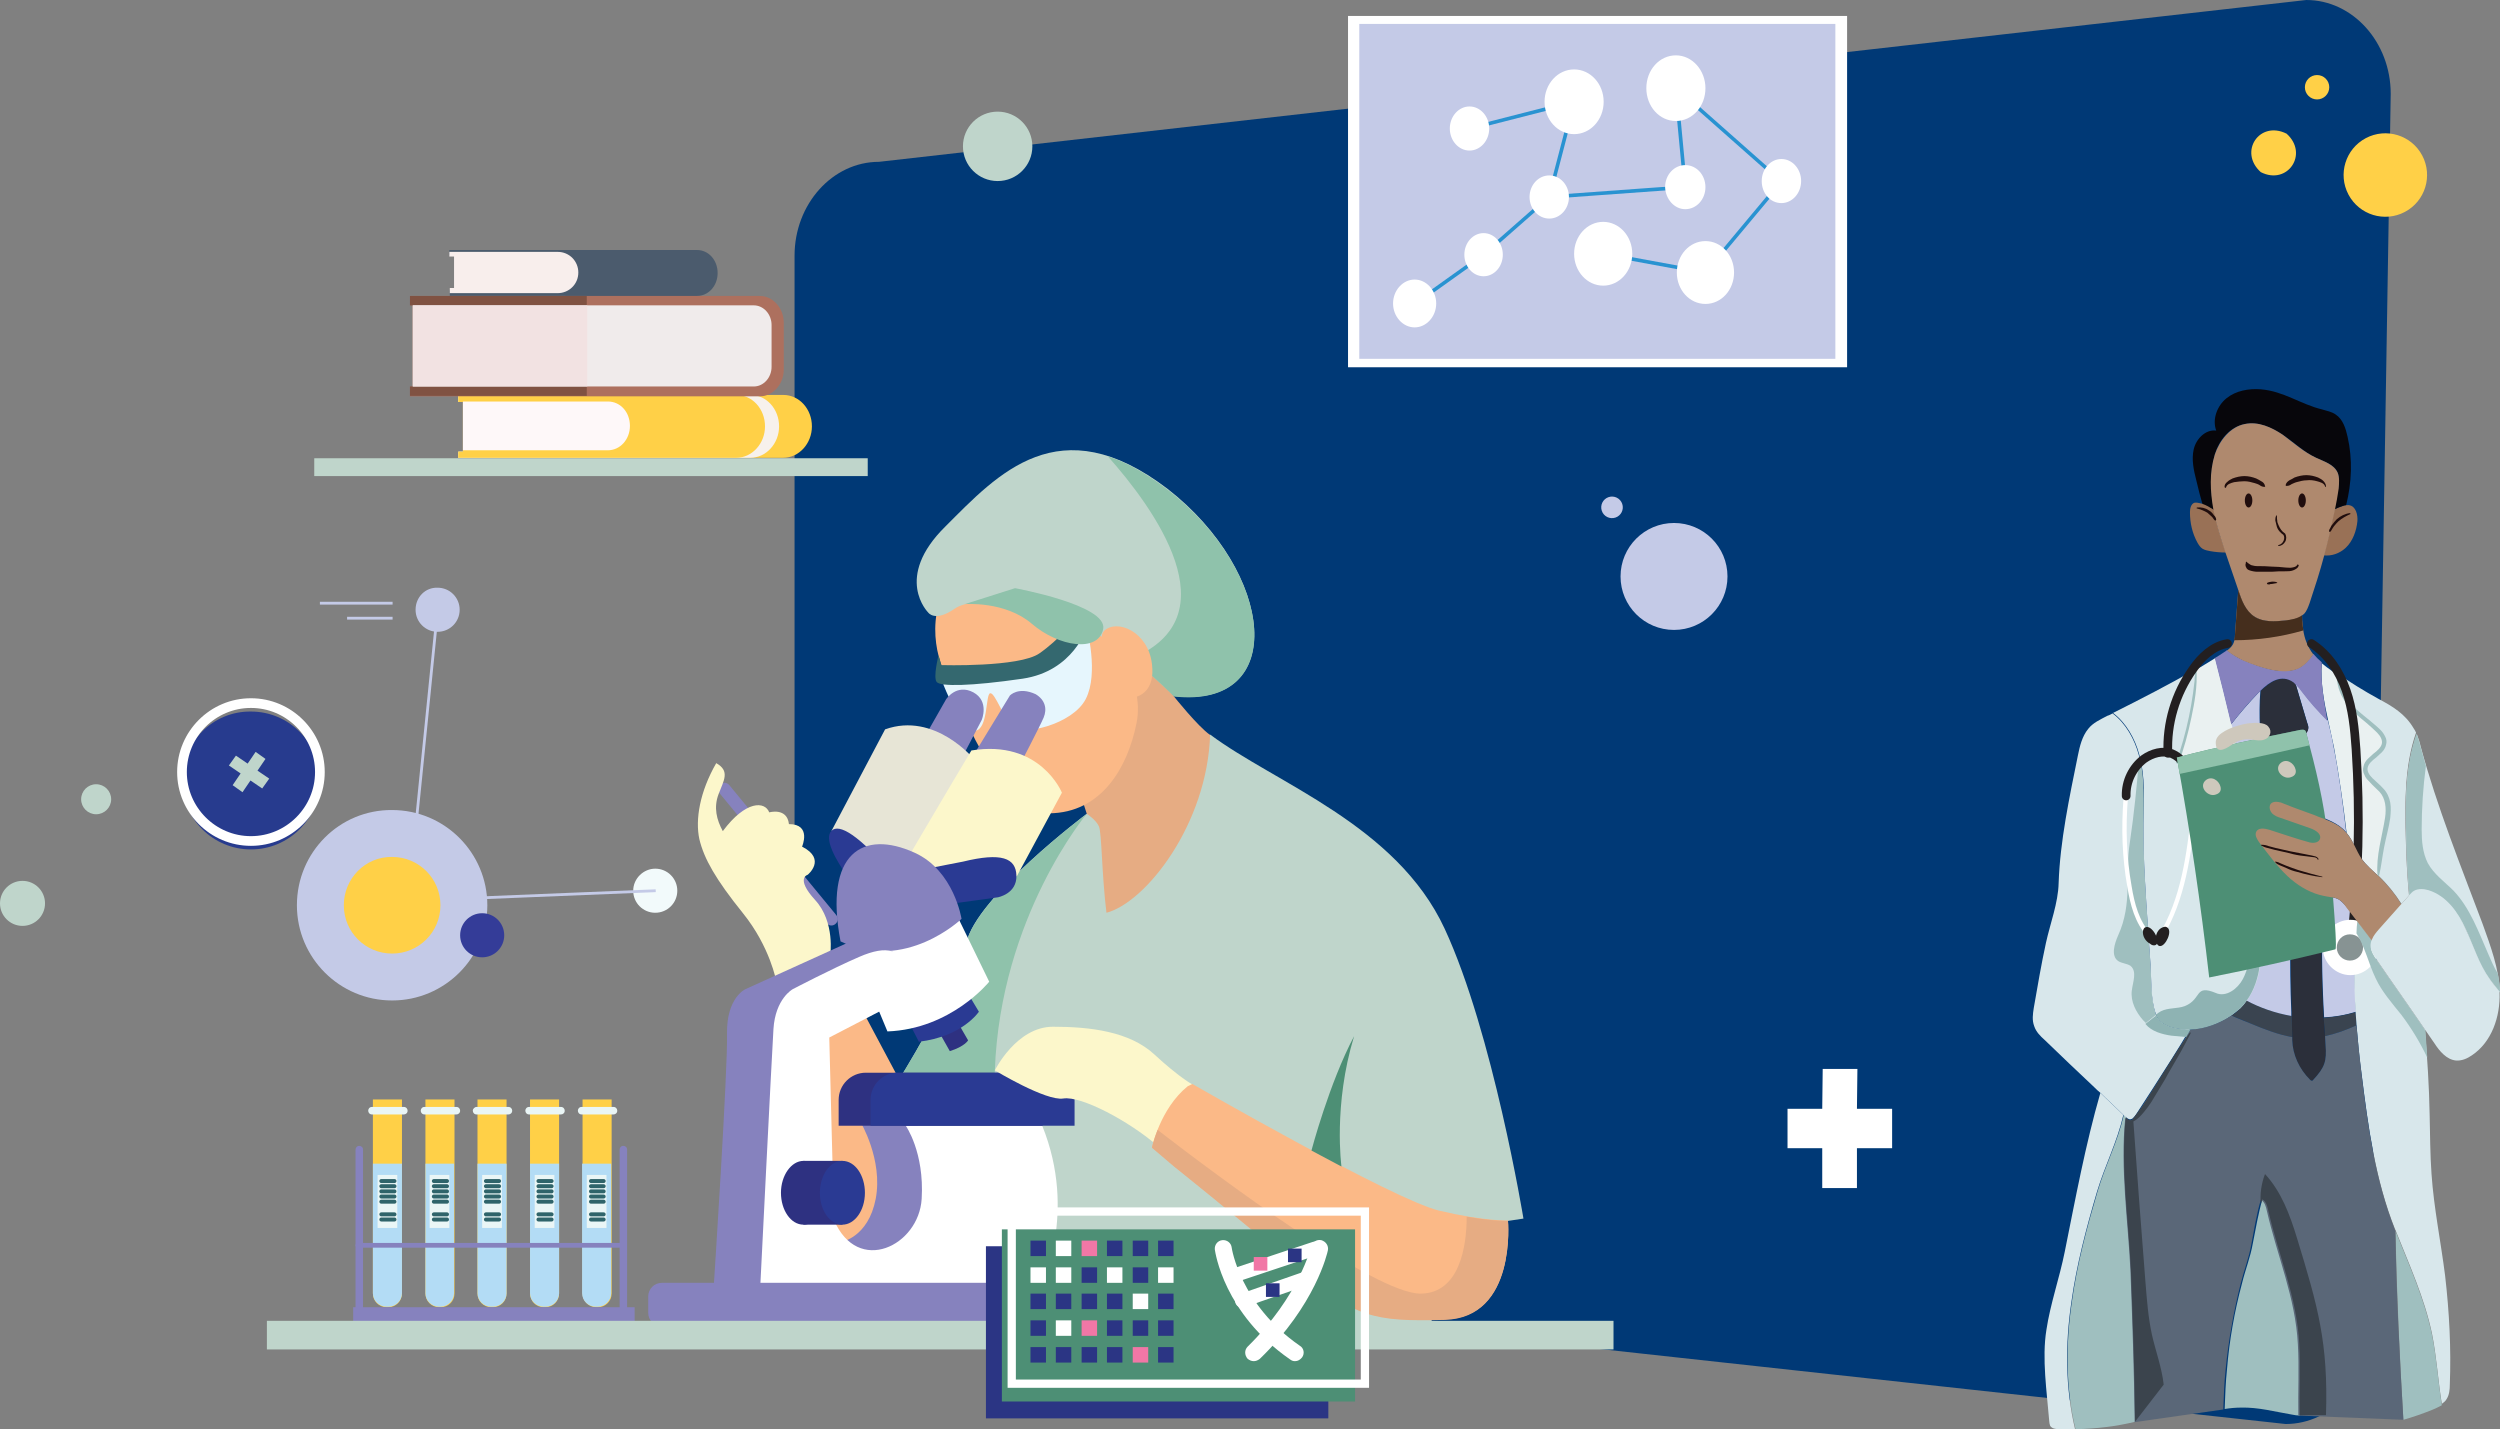 <?xml version="1.0" encoding="utf-8"?>
<!-- Generator: Adobe Illustrator 26.5.0, SVG Export Plug-In . SVG Version: 6.00 Build 0)  -->
<svg version="1.1" id="Layer_1" xmlns="http://www.w3.org/2000/svg" xmlns:xlink="http://www.w3.org/1999/xlink" x="0px" y="0px"
	 viewBox="0 0 533 304.7" style="enable-background:new 0 0 533 304.7;" xml:space="preserve">
<rect x="0" y="0" width="533" height="304.7" fill="#808080" stroke="none"/>
<style type="text/css">
	.st0{fill:#003976;}
	.st1{fill:#BFD5CB;}
	.st2{fill:#C4CAE7;}
	.st3{fill:#FFD047;}
	.st4{fill:#D8E7EB;}
	.st5{fill:#3A4450;}
	.st6{fill:#997156;}
	.st7{fill:#07060B;}
	.st8{fill:#EAF1F1;}
	.st9{fill:#2B2F3A;}
	.st10{fill:#9FBFBF;}
	.st11{fill:#8682BE;}
	.st12{fill:#AF896E;}
	.st13{fill:#5A6778;}
	.st14{fill:none;stroke:#231F20;stroke-width:1.855;stroke-linecap:round;stroke-linejoin:round;stroke-miterlimit:10;}
	.st15{fill:#FFFFFF;}
	.st16{fill:#879393;}
	.st17{fill:none;stroke:#FFFFFF;stroke-width:0.927;stroke-linecap:round;stroke-linejoin:round;stroke-miterlimit:10;}
	.st18{fill:#231F20;}
	.st19{fill:#452E1D;}
	.st20{fill:#8EB3B3;}
	.st21{fill:#3B444D;}
	.st22{fill:#200D0D;}
	.st23{fill:#4D8F75;}
	.st24{fill:#8FC2AB;}
	.st25{fill:#CEC8BC;}
	.st26{fill:#E6AC83;}
	.st27{fill:#FBB987;}
	.st28{fill:#E6F6FD;}
	.st29{fill:#34686F;}
	.st30{fill:#2E3181;}
	.st31{fill:#2A3A93;}
	.st32{fill:#FCF7CB;}
	.st33{fill:#E7E5D6;}
	.st34{fill:#A2CDE5;}
	.st35{fill:#B3DCF5;}
	.st36{fill:#EAF6F6;}
	.st37{fill:none;stroke:#2F646A;stroke-width:0.85;stroke-linecap:round;stroke-miterlimit:10;}
	.st38{fill:#F2FAFB;}
	.st39{fill:none;stroke:#C4CAE7;stroke-width:0.6;stroke-miterlimit:10;}
	.st40{fill:#343C98;}
	.st41{fill:#273B8E;}
	.st42{fill:none;stroke:#FFFFFF;stroke-width:2.067;stroke-miterlimit:10;}
	.st43{fill:#2B3584;}
	.st44{fill:none;stroke:#FFFFFF;stroke-width:1.76;stroke-miterlimit:10;}
	.st45{fill:#F177A6;}
	.st46{fill:#F7F1EC;}
	.st47{fill:#FEF8F9;}
	.st48{fill:#4B5B6D;}
	.st49{fill:#F8EEEC;}
	.st50{fill:#AD705E;}
	.st51{fill:#805242;}
	.st52{fill:#F0EBEB;}
	.st53{fill:#F2E2E2;}
	.st54{fill:none;stroke:#2993D1;stroke-width:0.772;stroke-miterlimit:10;}
</style>
<path class="st0" d="M487.3,303.6l-299.9-32.8c-9.9,0-18-9-18-20V54.5c0-11,8.1-20,18-20L491.7,0c9.9,0,18,9,18,20l-4.3,263.5
	C505.4,294.6,497.2,303.6,487.3,303.6z"/>
<g id="Circles_00000083073137668597088540000006148678688423072940_">
	<g>
		<ellipse class="st1" cx="20.5" cy="170.4" rx="3.2" ry="3.2"/>
		<ellipse class="st1" cx="4.8" cy="192.6" rx="4.8" ry="4.8"/>
		<g>
			<ellipse class="st2" cx="356.9" cy="122.9" rx="11.4" ry="11.4"/>
		</g>
		<g>
			
				<ellipse transform="matrix(0.948 -0.319 0.319 0.948 -16.535 115.298)" class="st2" cx="343.6" cy="108.1" rx="2.3" ry="2.3"/>
		</g>
		<circle class="st3" cx="494" cy="18.6" r="2.6"/>
		<ellipse class="st1" cx="212.7" cy="31.2" rx="7.4" ry="7.4"/>
	</g>
</g>
<ellipse transform="matrix(0.883 -0.469 0.469 0.883 41.832 242.873)" class="st3" cx="508.7" cy="37.4" rx="8.9" ry="8.9"/>
<path class="st3" d="M487.5,28.5c4.8,4.3,0.2,11.1-5.5,8.2C477.2,32.4,481.7,25.6,487.5,28.5z"/>
<g>
	<path class="st2" d="M498.7,191.8c-0.9-0.5-1.9-0.6-2.9-0.8c-0.2,0-0.4-0.1-0.5-0.1c-0.4,8.7-0.3,17.3,0.2,26
		c2.3-0.1,4.6-0.5,6.8-1.2c-0.4-6.5-0.4-12.9,0.3-19.4c-0.8-1-1.6-2.1-2.4-3.1C499.7,192.7,499.3,192.2,498.7,191.8z"/>
	<path class="st4" d="M513,178.4c0.1,4.2,0.3,8.5,0.7,12.7l0.1-0.1c0.3-0.3,0.6-0.7,1-0.9c0.9-0.6,2.1-0.5,3.1-0.1
		c3.7,1.2,6.2,4.7,7.9,8.3c1.6,3.6,2.7,7.4,5.1,10.6c0.7,0.9,1.4,1.8,2.1,2.7c-0.2-5-2-9.9-3.7-14.6c-4.7-12.5-9.7-24.9-13.2-37.8
		c-0.2-0.9-0.5-1.8-0.8-2.6C512.8,163.3,512.8,171,513,178.4z"/>
	<path class="st5" d="M495.7,220.9c2.3-0.5,4.5-1.3,6.7-2.3c-0.1-0.9-0.1-1.9-0.2-2.8c-2.2,0.7-4.5,1-6.8,1.2
		C495.5,218.2,495.6,219.6,495.7,220.9z"/>
	<path class="st6" d="M500.8,107.7c-0.2,0-0.4,0-0.6,0c-0.3,0-0.6,0.1-0.8,0.2c-0.6,0.2-1.2,0.4-1.7,0.7c-0.7,3.3-1.4,6.6-2.3,9.8
		c1.7,0.2,3.4-0.4,4.7-1.6c1.5-1.4,2.3-3.6,2.5-5.7C502.7,109.8,502.3,107.9,500.8,107.7z"/>
	<path class="st7" d="M472.2,96.9c0.9-3.1,3.2-5.9,6.4-6.5c2.8-0.6,5.7,0.7,8.1,2.3c2.4,1.6,4.5,3.7,7.1,4.9
		c1.7,0.8,3.9,1.4,4.6,3.2c0.4,1,0.3,2.2,0.1,3.3c-0.3,1.5-0.5,3-0.8,4.5c0.6-0.3,1.1-0.5,1.7-0.7c0.3-0.1,0.6-0.2,0.8-0.2
		c1.2-4.8,1.4-9.8,0.3-14.6c-0.4-1.8-1-3.7-2.5-4.7c-0.8-0.6-1.9-0.8-2.9-1.1c-4.6-1.1-8.2-3.9-13.1-4.3c-2.6-0.2-5.3,0.3-7.3,1.9
		s-3.1,4.5-2.2,6.9c-2.3-0.3-4.3,1.8-4.8,4s0,4.5,0.6,6.8c0.4,1.7,0.8,3.3,1.3,5c0.9,0.3,1.8,0.8,2.5,1.3
		C471.2,104.8,471.1,100.8,472.2,96.9z"/>
	<path class="st4" d="M506.9,155.7c0.8,0.8,1.5,1.7,1.4,2.8c-0.2,2.2-3.5,2.8-4,4.9c-0.5,2.2,2.4,3.6,3.8,5.4c1.8,2.4,1,5.7,0.3,8.6
		c-0.7,3-1.1,6.1-1.4,9.2l0.1,0.1c1.9,1.8,3.5,3.8,4.9,6c0.5-0.6,1.1-1.2,1.6-1.8c-0.4-4.2-0.6-8.4-0.7-12.7
		c-0.2-7.4-0.2-15.1,2.2-22c-0.1-0.3-0.3-0.6-0.5-0.9c-1.8-3.1-4.5-4.7-7.5-6.3c-3.1-1.7-6-3.5-8.9-5.5c0.2,1.8,0.6,3.6,1.6,5.1
		C501.5,151.7,504.5,153.4,506.9,155.7z"/>
	<path class="st8" d="M508.1,168.9c-1.4-1.8-4.2-3.2-3.8-5.4c0.5-2.1,3.7-2.8,4-4.9c0.1-1.1-0.6-2.1-1.4-2.8c-2.3-2.3-5.4-4.1-7-6.9
		c-0.9-1.6-1.4-3.3-1.6-5.1c-0.4-0.3-0.8-0.6-1.2-0.8c-0.7-0.5-1.4-1-2.1-1.6c-0.3,4.2,0.5,8.3,1.4,12.4c0.4,1.8,0.8,3.7,1.2,5.5
		c1.1,6.1,2,12.2,2.7,18.3c1.4,1.6,2,3.8,3.2,5.5c1,1.4,2.3,2.5,3.6,3.7c0.2-3.1,0.7-6.2,1.4-9.2
		C509.1,174.6,509.9,171.3,508.1,168.9z"/>
	<path class="st9" d="M495.8,222.7c-0.1-0.6-0.1-1.2-0.1-1.8c-0.1-1.3-0.2-2.6-0.3-4c-0.5-8.7-0.6-17.3-0.2-26
		c-2.6-0.5-4.9-1.9-6.9-3.5c0.5,4.2,0.2,8.5,0.1,12.7c-0.1,5.2,0.1,10.4,0.2,15.7c0,0.3,0,0.5,0,0.8c0,1.5,0.1,3,0.1,4.5
		c0,0.2,0,0.4,0,0.6c0.1,3.2,1.5,6.3,3.8,8.5c0.1,0.1,0.2,0.2,0.3,0.2c0.2,0,0.3-0.1,0.4-0.2C495.6,227.6,496.1,226.3,495.8,222.7z"
		/>
	<path class="st2" d="M492.1,155.4c-0.2,0.9-1.1,1.3-1.6,2c-0.8,1-0.9,2.4-0.6,3.6c0.3,1.2,0.9,2.4,1.4,3.5c1.1,2.9,1.2,6.1,2.1,9.1
		c0.2,0.1,0.5,0.2,0.7,0.3c2.2,0.8,4.5,1.7,6,3.4c0,0,0,0.1,0.1,0.1c-0.7-6.1-1.5-12.3-2.7-18.3c-0.3-1.9-0.8-3.7-1.2-5.5
		c-1.9-1.9-3.7-3.8-5.3-6c-0.5-0.7-1-1.4-1.6-1.9c0.8,2.8,1.7,5.6,2.5,8.4C492.1,154.6,492.2,155,492.1,155.4z"/>
	<path class="st5" d="M479,213.3c-0.4,0.6-0.9,1.2-1.4,1.7c-0.6,0.6-1.2,1.1-1.9,1.5c1.4,0.6,2.8,1.1,4.1,1.7
		c2.9,1.2,5.8,2.4,8.9,2.9c0-1.5-0.1-3-0.1-4.5C485.2,216,482,214.9,479,213.3z"/>
	<path class="st9" d="M481.9,155c0,0.4,0.1,0.9,0.3,1.2c0.2,0.3,0.6,0.5,1,0.7c0.7,0.4,1.5,0.8,2.2,1.1c0.2,0.1,0.5,0.2,0.6,0.5
		c0.2,0.3,0.2,0.6,0.2,0.9c0,3.9,0,7.7,0,11.6c0.2,0,0.3,0.1,0.5,0.2c2.2,0.8,4.5,1.6,6.7,2.5c-0.9-3-1-6.2-2.1-9.1
		c-0.5-1.2-1.1-2.3-1.4-3.5s-0.2-2.6,0.6-3.6c0.6-0.7,1.5-1.2,1.6-2c0.1-0.4,0-0.8-0.2-1.3c-0.8-2.8-1.7-5.6-2.5-8.4
		c-0.1-0.1-0.2-0.2-0.3-0.3c-2.6-1.9-5.2-0.1-7.1,1.8C481.8,149.8,481.8,152.4,481.9,155z"/>
	<path class="st2" d="M492.4,176.6c-2.1-0.7-4.2-1.5-6.3-2.2c-0.7-0.2-1.4-0.5-1.9-1s-0.7-1.4-0.3-2c0.5-0.6,1.4-0.6,2.2-0.3
		c0-3.9,0-7.7,0-11.6c0-0.3,0-0.7-0.2-0.9c-0.1-0.2-0.4-0.3-0.6-0.5c-0.7-0.4-1.5-0.8-2.2-1.1c-0.4-0.2-0.7-0.4-1-0.7
		c-0.2-0.4-0.3-0.8-0.3-1.2c-0.1-2.6-0.1-5.2,0.1-7.8c-0.2,0.2-0.4,0.4-0.5,0.5c-2,2.1-3.9,4.3-5.7,6.6c1.4,6.3,2.7,12.7,3.5,19.1
		c0.3,2.7,0.6,5.4,0.9,8.1c0.4,4.4,0.9,8.7,1.3,13.1c0,0.1,0,0.2,0,0.4c0.3,3.5,0.7,7,0.3,10.5c-0.3,2.7-1.2,5.5-2.8,7.7
		c3,1.6,6.2,2.7,9.6,3.3c0-0.3,0-0.5,0-0.8c-0.2-5.2-0.3-10.4-0.2-15.7c0.1-4.2,0.4-8.5-0.1-12.7c-0.3-0.2-0.5-0.5-0.8-0.7
		c-2.3-2.1-4.2-4.7-6.1-7.3c-0.4-0.6-0.9-1.4-0.6-2.1c0.4-0.9,1.8-0.8,2.8-0.5c2.9,0.9,5.7,2,8.6,2.7c0.8,0.2,1.9,0.1,2.2-0.7
		C494.8,177.9,493.5,177,492.4,176.6z"/>
	<path class="st10" d="M453.3,238.2c-0.2-0.2-0.3-0.3-0.5-0.5c-1.3,5.7-3.9,10.6-5.6,16.3c-2.3,7.8-4.4,15.6-5.5,23.7
		c-1.3,9-1.3,18.3,0.8,27c4.6-0.1,8.7-0.6,12.8-1.6c-0.1-10.8-0.5-21.6-0.9-32.4C453.9,260.2,452.2,248.9,453.3,238.2z"/>
	<path class="st4" d="M521.3,272c-0.9-7.2-2.4-14.4-2.9-21.7c-0.3-4.2-0.3-8.4-0.4-12.6c-0.1-6-0.5-12.1-1-18.1
		c-3.4-5-6.9-9.9-10.3-14.9c-0.6-0.9-1.3-1.9-1.3-3c0-0.4,0.1-0.9,0.3-1.3c-1.1-1.4-2.1-2.8-3.2-4.2c-0.7,6.4-0.7,12.9-0.3,19.4
		c0.1,0.9,0.1,1.9,0.2,2.8c0.3,3.5,0.6,7.1,1.1,10.6c1.4,11.3,2.9,22.4,7.1,33c0,0.1,0.1,0.1,0.1,0.2c2.9,7.3,6.2,14.5,7.8,22.1
		c1,5,1.3,10.1,2.1,15c0.4-0.3,0.8-0.6,1-1c0.6-0.9,0.7-2.1,0.7-3.1C522.6,287.6,522.2,279.8,521.3,272z"/>
	<path class="st10" d="M510.7,262.4c0.3,13.5,0.9,26.9,1.7,40.3c2.1-0.6,4.1-1.3,6.1-2.1c0.7-0.3,1.4-0.6,2.1-1
		c-0.8-5-1.1-10.1-2.1-15C516.9,276.9,513.6,269.7,510.7,262.4z"/>
	<path class="st4" d="M441.6,277.7c1.1-8,3.2-15.9,5.5-23.7c1.7-5.6,4.3-10.6,5.6-16.3c-1.6-1.6-3.3-3.1-4.9-4.7
		c-3.2,11.1-5.3,22.5-7.6,33.9c-1.1,5.5-3.1,11.2-3.9,16.6c-1,6.1,0.1,13.3,0.6,19.5c0,0.3,0.1,0.7,0.2,1c0.4,0.6,1.2,0.7,1.9,0.7
		c1.2,0,2.3,0,3.4,0C440.3,295.9,440.3,286.6,441.6,277.7z"/>
	<path class="st8" d="M480.2,181.6c-0.3-2.7-0.5-5.4-0.9-8.1c-0.8-6.4-2.1-12.8-3.5-19.1c-1.1-4.7-2.3-9.4-3.5-14.1
		c-1.4,0.9-2.8,1.7-4.1,2.5c-0.5,6.8-1.9,13.6-4.2,20c3,0.4,6.1,1.1,8.9,2.2c-1.9,2.4-3.6,5-5.1,7.8c-0.3,0.5-0.5,1-0.4,1.6
		c0.1,0.5,0.4,0.9,0.7,1.3c3.8,4.9,8,9.7,11.3,15c0.8,1.3,1.6,2.7,2.3,4.1C481.1,190.4,480.6,186,480.2,181.6z"/>
	<g>
		<path class="st10" d="M506.9,186.7c-0.4-4.2,1-8.4,1.6-12.4c0.3-2,0.1-4.1-1.2-5.5c-0.7-0.7-1.5-1.4-2.2-2.2
			c-0.4-0.4-0.8-0.8-1-1.4c-0.3-0.5-0.4-1.2-0.2-1.8c0.1-0.6,0.5-1.2,0.9-1.6c0.4-0.4,0.8-0.7,1.2-1.1c0.8-0.6,1.6-1.3,1.8-2.1
			c0.2-0.8-0.3-1.7-1-2.4s-1.5-1.4-2.3-2.1c-1.6-1.3-3.3-2.7-4.5-4.5c-1.3-1.8-1.8-3.9-1.9-6h0.3c0.3,2.1,0.9,4.1,2.2,5.7
			c1.2,1.6,2.9,2.9,4.5,4.2c0.8,0.7,1.6,1.3,2.4,2.1c0.4,0.4,0.7,0.8,1,1.4c0.3,0.5,0.4,1.2,0.2,1.8c-0.1,0.6-0.5,1.2-0.9,1.6
			c-0.4,0.4-0.8,0.7-1.2,1.1c-0.8,0.6-1.6,1.3-1.8,2.1c-0.2,0.8,0.3,1.6,1,2.3s1.5,1.3,2.3,2.2c0.8,0.8,1.3,1.9,1.5,3s0.1,2.2,0,3.3
			c-0.3,2.1-0.9,4.1-1.3,6.2c-0.4,2-0.6,4.1-1.1,6.2L506.9,186.7z"/>
	</g>
	<g>
		<path class="st10" d="M468.3,142.8c0.2,3.5-0.4,6.9-1.1,10.2c-0.7,3.4-1.6,6.7-2.8,9.9l-0.4-0.7c3.1,0.4,6.1,1.1,9,2.3l0.6,0.3
			l-0.4,0.5c-1.9,2.3-3.5,4.8-4.9,7.4c-0.4,0.7-0.7,1.3-0.5,1.7c0.2,0.5,0.7,1.1,1.2,1.7l2.8,3.5c1.8,2.3,3.7,4.7,5.4,7.2
			c0.8,1.2,1.7,2.5,2.4,3.8l2.1,4l-0.2,0.1l-2.3-3.8c-0.8-1.3-1.6-2.5-2.5-3.7c-1.8-2.4-3.6-4.7-5.5-7l-2.8-3.5l-0.7-0.9
			c-0.2-0.3-0.5-0.6-0.6-1.1c-0.2-0.5-0.1-1,0.1-1.4c0.1-0.4,0.3-0.7,0.5-1.1c1.4-2.7,3.1-5.2,4.9-7.6l0.2,0.8
			c-2.8-1.1-5.8-1.8-8.8-2.2l-0.6-0.1l0.2-0.6c1.2-3.2,2.1-6.5,2.8-9.8c0.7-3.3,1.1-6.7,1.8-10.1L468.3,142.8z"/>
	</g>
	<path class="st11" d="M495,141.2c-0.6-0.5-1.2-1.1-1.8-1.8c-0.8,1.1-1.7,2.2-2.9,2.9c-3.4,1.9-8.7-0.2-11.9-1.5
		c-1.3-0.5-2.5-1.3-3.6-2.2c-0.2,0.2-0.4,0.3-0.7,0.5c-0.6,0.4-1.2,0.8-1.9,1.2c1.2,4.7,2.4,9.4,3.5,14.1c1.8-2.3,3.7-4.6,5.7-6.6
		c0.2-0.2,0.4-0.3,0.5-0.5c1.9-1.9,4.5-3.7,7.1-1.8c0.1,0.1,0.2,0.2,0.3,0.3c0.6,0.6,1.1,1.2,1.6,1.9c1.6,2.1,3.4,4.1,5.3,6
		C495.5,149.5,494.7,145.5,495,141.2z"/>
	<path class="st12" d="M490.3,142.4c1.2-0.7,2.1-1.7,2.9-2.9c-0.3-0.4-0.6-0.8-0.8-1.2c-1-1.7-1.4-3.6-1.5-5.5
		c-0.1-0.5-0.1-1.1-0.1-1.6c-1,0.7-2.3,0.9-3.6,1.1c-2.2,0.2-4.6,0.4-6.5-0.8s-2.8-3.5-3.5-5.7c-0.2,3.2-0.5,6.3-0.7,9.5
		c0,0.7-0.1,1.4-0.4,2s-0.8,1-1.3,1.4c1.1,0.9,2.3,1.6,3.6,2.2C481.6,142.2,486.9,144.2,490.3,142.4z"/>
	<path class="st4" d="M464.3,219.3c-1.9-0.3-3.8-1-4.6-2.8c-0.1-0.1-0.1-0.2-0.2-0.3c-1-3.1-0.9-7.1-1.1-10.3
		c-0.2-2.4-0.3-4.7-0.5-7.1c-0.5-7.7-1.1-15.4-1-23.1c0-4.9,0.3-9.9-0.9-14.7c-0.9-3.4-2.8-6.8-5.6-8.9c-0.4,0.2-0.7,0.4-1.1,0.5
		c-1.5,0.8-3.1,1.5-4.1,2.8c-1.3,1.6-1.8,3.7-2.2,5.7c-1.8,8.9-3.8,18.2-4.1,27.2c-0.1,4.2-1.8,8.6-2.7,12.7
		c-1,4.6-1.8,9.3-2.6,13.9c-0.2,1.3-0.4,2.6,0.1,3.9c0.4,1.2,1.3,2.1,2.2,2.9c3.5,3.4,7.1,6.8,10.6,10.1c0.4,0.4,0.8,0.8,1.2,1.1
		c1.6,1.6,3.3,3.1,4.9,4.7c0.2,0.2,0.3,0.3,0.5,0.5c0.1,0,0.1,0.1,0.2,0.1c0.2,0.2,0.3,0.3,0.6,0.4c0.6,0.2,1.1-0.4,1.5-1
		c1.1-1.7,2.2-3.4,3.3-5.1c2.8-4.4,5.7-8.8,8.3-13.3C466.1,219.5,465.2,219.5,464.3,219.3z"/>
	<path class="st10" d="M459.6,216.2c-1-3.1-0.9-7.1-1.1-10.3c-0.2-2.4-0.3-4.7-0.5-7.1c-0.5-7.7-1.1-15.4-1-23.1
		c0-4.8,0.3-9.8-0.9-14.5c-0.5,6.1-1.1,12.2-2,18.3c-1.1,6.9,0.6,13.1-2.5,19.9c-0.8,1.8-1.6,4.4,0,5.5c0.8,0.5,1.8,0.5,2.6,1
		c1.5,1.2,0.5,3.5,0.3,5.3c-0.3,2.3,0.9,4.6,2.4,6.3c0.2,0.2,0.4,0.4,0.6,0.6c0.7-0.6,1.4-1.1,2.1-1.7
		C459.7,216.4,459.7,216.3,459.6,216.2z"/>
	<path class="st6" d="M472,108.7c-0.8-0.5-1.6-1-2.5-1.3c-0.1,0-0.2-0.1-0.4-0.1c-0.4-0.1-0.9-0.2-1.3-0.1c-0.7,0.3-0.9,1.2-0.9,2
		c0,2.3,0.5,4.5,1.6,6.5c0.3,0.5,0.6,1,1.1,1.3s1.1,0.4,1.6,0.5c1.1,0.2,2.3,0.3,3.4,0.3C473.5,114.9,472.6,111.8,472,108.7z"/>
	<path class="st4" d="M481.6,195.1c0-0.1,0-0.2,0-0.4c-0.7-1.4-1.5-2.8-2.3-4.1c-3.3-5.3-7.4-10-11.3-15c-0.3-0.4-0.6-0.8-0.7-1.3
		s0.2-1.1,0.4-1.6c1.5-2.7,3.2-5.3,5.1-7.8c-2.9-1.1-5.9-1.9-8.9-2.2c2.3-6.4,3.7-13.2,4.2-20c-5.8,3.3-11.6,6.3-17.6,9.3
		c2.8,2.1,4.7,5.5,5.6,8.9c1.3,4.7,1,9.7,0.9,14.7c-0.1,7.7,0.5,15.4,1,23.1c0.2,2.4,0.3,4.7,0.5,7.1c0.2,3.2,0,7.2,1.1,10.3
		c0,0.1,0.1,0.2,0.2,0.3c0.8,1.8,2.7,2.5,4.6,2.8c0.9,0.2,1.8,0.2,2.7,0.2c3-0.1,6.2-1.3,8.7-3c0.7-0.5,1.3-1,1.9-1.5
		c0.5-0.5,1-1.1,1.4-1.7c1.6-2.2,2.5-5,2.8-7.7C482.3,202.1,481.9,198.6,481.6,195.1z"/>
	<path class="st12" d="M498.4,100.8c-0.8-1.8-2.9-2.4-4.6-3.2c-2.6-1.2-4.8-3.2-7.1-4.9c-2.4-1.6-5.2-2.9-8.1-2.3
		c-3.1,0.6-5.4,3.5-6.4,6.5c-1.2,3.9-1,7.8-0.3,11.8c0.6,3.1,1.6,6.2,2.6,9.2c0.9,2.6,1.8,5.2,2.6,7.6c0,0.1,0.1,0.2,0.1,0.3
		c0.7,2.2,1.5,4.5,3.5,5.7c1.9,1.2,4.3,1,6.5,0.8c1.2-0.1,2.6-0.3,3.6-1.1c0.1-0.1,0.3-0.2,0.4-0.3c0.6-0.6,0.9-1.5,1.2-2.3
		c1.1-3.3,2.2-6.7,3.1-10.1c0.9-3.3,1.6-6.5,2.3-9.8c0.3-1.5,0.6-3,0.8-4.5C498.7,103,498.8,101.8,498.4,100.8z"/>
	<path class="st10" d="M490.2,286.5c-0.5-10-4.4-18.8-6.6-28.4c-0.2-0.9-0.5-1.9-1.3-2.4c-0.8,3.1-1.4,6.2-2,9.4
		c-0.5,2.9-1.6,5.6-2.3,8.5c-1.6,6-2.7,12.1-3.2,18.3c-0.3,2.8-0.4,5.7-0.5,8.5c1.2-0.2,2.4-0.3,3.5-0.3c3.7-0.1,7.3,0.9,10.9,1.5
		c0.5,0.1,1.1,0.2,1.6,0.2C490.2,296.7,490.4,291.6,490.2,286.5z"/>
	<path class="st13" d="M512.4,302.7c-0.8-13.4-1.5-26.8-1.7-40.3c0-0.1-0.1-0.1-0.1-0.2c-4.2-10.7-5.7-21.7-7.1-33
		c-0.4-3.5-0.8-7-1.1-10.6c-2.2,1-4.4,1.8-6.7,2.3c0,0.6,0.1,1.2,0.1,1.8c0.3,3.6-0.2,4.9-2.6,7.5c-0.1,0.1-0.2,0.3-0.4,0.2
		c-0.1,0-0.2-0.1-0.3-0.2c-2.3-2.3-3.7-5.3-3.8-8.5c0-0.2,0-0.4,0-0.6c-3-0.5-6-1.7-8.9-2.9c-1.4-0.6-2.8-1.1-4.1-1.7
		c-2.5,1.7-5.7,2.8-8.7,3c-2.6,4.5-5.5,8.9-8.3,13.3c-1.1,1.7-2.2,3.4-3.3,5.1c-0.3,0.5-0.9,1.1-1.5,1c-0.2-0.1-0.4-0.2-0.6-0.4
		c-0.1,0-0.1-0.1-0.2-0.1c-1.1,10.6,0.6,22,1.1,32.4c0.4,10.8,0.8,21.6,0.9,32.4l18.9-2.7c0.1-2.8,0.2-5.7,0.5-8.5
		c0.6-6.2,1.7-12.3,3.2-18.3c0.7-2.8,1.8-5.6,2.3-8.5c0.6-3.2,1.1-6.3,2-9.4c0.8,0.4,1.1,1.4,1.3,2.4c2.2,9.6,6.1,18.5,6.6,28.4
		c0.3,5.1,0,10.2,0.1,15.2"/>
	<g>
		<path class="st14" d="M492.8,137.2c3.6,2.3,6,6,7.4,10s1.8,8.2,2.1,12.5c0.9,13.8,0.6,27.7-1.1,41.5"/>
		<path class="st15" d="M507,202c0,3.3-2.7,5.9-5.9,5.9s-5.9-2.7-5.9-5.9c0-3.3,2.7-5.9,5.9-5.9S507,198.7,507,202z"/>
		<path class="st16" d="M503.8,202c0,1.5-1.2,2.8-2.8,2.8c-1.5,0-2.8-1.2-2.8-2.8c0-1.5,1.2-2.8,2.8-2.8S503.8,200.4,503.8,202z"/>
		<path class="st17" d="M453.2,170.2c-0.5,6.3-0.3,12.6,0.8,18.8c0.6,3.7,1.6,7.6,4.2,10.4"/>
		<path class="st17" d="M467.7,172.8c-1,9.3-2.2,18.9-7.1,26.9"/>
		<path class="st18" d="M459.8,201.3c0.8-0.9-1.1-4.2-2.4-3.6c-0.3,0.1-0.4,0.4-0.5,0.7c-0.2,1.1,0.5,2.3,1.5,2.8
			C458.8,201.6,459.5,201.7,459.8,201.3z"/>
		<path class="st18" d="M460.5,201.7c1.2,0.1,2.8-3.3,1.5-4c-0.3-0.2-0.6-0.1-0.9,0c-1.1,0.4-1.6,1.7-1.5,2.8
			C459.7,201,460,201.7,460.5,201.7z"/>
		<path class="st14" d="M474.9,137.2c-3.1,0.5-5.6,2.9-7.4,5.5c-3.7,5.2-5.6,11.6-5.3,17.9"/>
		<path class="st14" d="M453.3,169.7c-0.1-3.1,1.4-6.1,3.8-7.9c1.7-1.2,4-1.9,6-1.1c1.9,0.8,3.2,2.7,3.9,4.6c0.7,2,0.9,4.1,0.7,6.2"
			/>
	</g>
	<path class="st19" d="M491.1,134.4c-0.1-0.5-0.2-1-0.2-1.6c-0.1-0.5-0.1-1.1-0.1-1.6c-1,0.7-2.3,0.9-3.6,1.1
		c-2.2,0.2-4.6,0.4-6.5-0.8s-2.8-3.5-3.5-5.7c-0.2,3.2-0.5,6.3-0.7,9.5c0,0.4-0.1,0.8-0.2,1.2C481.3,136.5,486.3,135.8,491.1,134.4z
		"/>
	<path class="st10" d="M523.1,189.9c-1.9-1.9-4.2-3.5-5.5-5.9c-1.1-2.2-1.3-4.7-1.3-7.1c0-4.5,0.3-9.1,0.9-13.6
		c-0.4-1.4-0.8-2.8-1.2-4.3c-0.2-0.9-0.5-1.8-0.8-2.6c-2.4,6.8-2.4,14.6-2.2,22c0.1,4.2,0.3,8.5,0.7,12.7l0.1-0.1
		c0.3-0.3,0.6-0.7,1-0.9c0.9-0.6,2.1-0.5,3.1-0.1c3.7,1.2,6.2,4.7,7.9,8.3c1.6,3.6,2.7,7.4,5.1,10.6c0.7,0.9,1.4,1.8,2.1,2.7
		c0-1.4-0.2-2.8-0.5-4.1c-0.8-1.3-1.4-2.7-2-4.1C528.4,198.6,526.6,193.6,523.1,189.9z"/>
	<path class="st10" d="M512,216.4c2.1,2.8,4,5.9,5.5,9.1c-0.1-1.9-0.3-3.8-0.4-5.8c-3.4-5-6.9-9.9-10.3-14.9c-0.6-0.9-1.3-1.9-1.3-3
		c0-0.4,0.1-0.9,0.3-1.3c-1.1-1.4-2.1-2.8-3.2-4.2c-0.1,0.9-0.2,1.8-0.2,2.7c1.8,2.8,2.6,6.5,4.1,9.6
		C507.8,211.4,510,213.9,512,216.4z"/>
	<path class="st20" d="M481.5,194.7c-0.1-0.2-0.2-0.3-0.3-0.5c-0.4,2.6-0.8,5.2-1.2,7.8c-0.4,2.3-0.7,4.6-1.8,6.7
		c-1.1,2.1-3.6,4-5.8,3c-4.6-1.9-2.9,1.3-6.6,2.8c-1.6,0.6-3.5,0.3-5.1,1.1c-0.4,0.2-0.8,0.5-1.1,0.8c0,0,0,0.1,0.1,0.1
		c0.8,1.8,2.7,2.5,4.6,2.8c0.9,0.2,1.8,0.2,2.7,0.2c3-0.1,6.2-1.3,8.7-3c0.7-0.5,1.3-1,1.9-1.5c0.5-0.5,1-1.1,1.4-1.7
		c1.6-2.2,2.5-5,2.8-7.7c0.4-3.5,0.1-7-0.3-10.5C481.5,195,481.5,194.9,481.5,194.7z"/>
	<path class="st21" d="M461.3,295.2c-0.4-3.6-1.7-7.1-2.5-10.6c-0.8-3.7-1.1-7.6-1.4-11.4c-0.9-11.5-1.8-23.1-2.6-34.6
		c-0.2,0.2-0.5,0.3-0.8,0.2c-0.2-0.1-0.4-0.2-0.6-0.4c-0.1,0-0.1-0.1-0.2-0.1c-1.1,10.6,0.6,22,1.1,32.4c0.4,10.8,0.8,21.6,0.9,32.4
		"/>
	<path class="st21" d="M495.9,301.7c0.5-15.4-1.7-23.1-6.2-37.8c-1.5-4.9-3.3-9.8-6.8-13.6c-0.8,2.1-1.1,4.3-0.9,6.5
		c0.1-0.4,0.2-0.7,0.3-1.1c0.8,0.4,1.1,1.4,1.3,2.4c2.2,9.6,6.1,18.5,6.6,28.4c0.3,5.1,0,10.2,0.1,15.2"/>
	<g>
		<path class="st22" d="M487.3,103.4c0.1-0.5,0.5-0.8,0.8-1c0.4-0.2,0.8-0.4,1.1-0.6c0.8-0.3,1.7-0.5,2.5-0.5c0.9,0,1.7,0.2,2.5,0.5
			c0.4,0.2,0.8,0.4,1.1,0.7c0.3,0.3,0.6,0.7,0.6,1.2c0,0.1-0.1,0.1-0.1,0.1c-0.1,0-0.1,0-0.1-0.1l0,0c-0.2-0.7-1-0.9-1.7-1.1
			s-1.5-0.3-2.2-0.2c-0.7,0-1.5,0.2-2.2,0.4c-0.4,0.1-0.7,0.3-1,0.4c-0.3,0.2-0.6,0.4-1.1,0.4l0,0
			C487.4,103.6,487.3,103.6,487.3,103.4C487.3,103.5,487.3,103.4,487.3,103.4z"/>
	</g>
	<g>
		<g>
			<path class="st22" d="M482.8,103.8c-0.5,0-0.8-0.2-1.1-0.4c-0.3-0.2-0.7-0.3-1-0.4c-0.7-0.2-1.4-0.4-2.2-0.4
				c-0.7,0-1.5,0.1-2.2,0.2c-0.7,0.2-1.5,0.4-1.7,1.1l0,0c0,0.1-0.1,0.1-0.2,0.1l-0.1-0.1c-0.1-0.5,0.2-0.9,0.6-1.2
				c0.3-0.3,0.7-0.5,1.1-0.7c0.8-0.3,1.7-0.5,2.5-0.5c0.9,0,1.7,0.2,2.5,0.5c0.4,0.2,0.8,0.4,1.1,0.6c0.4,0.2,0.7,0.5,0.8,1
				C483,103.7,482.9,103.8,482.8,103.8L482.8,103.8L482.8,103.8z"/>
		</g>
	</g>
	<g>
		<path class="st22" d="M485.4,109.8c0.1,0.4,0,0.8,0.1,1.1c0,0.4,0.1,0.7,0.3,1.1c0.3,0.7,0.7,1.3,1.3,1.7c0,0,0.1,0,0.1,0.1
			c0.3,0.5,0.3,1.2,0,1.7s-0.8,0.9-1.4,0.9c0,0-0.1,0-0.1-0.1c0,0,0-0.1,0.1-0.1c1-0.2,1.5-1.5,1-2.2l0.1,0.1
			c-0.7-0.5-1.3-1.1-1.5-1.9c-0.1-0.4-0.2-0.8-0.3-1.2C485.1,110.6,485.1,110.1,485.4,109.8C485.3,109.7,485.3,109.7,485.4,109.8
			C485.4,109.7,485.4,109.7,485.4,109.8z"/>
	</g>
	<g>
		<path class="st22" d="M479,119.8c0.2,0.2,0.3,0.3,0.5,0.4c0.1,0.1,0.3,0.2,0.5,0.3c0.4,0.1,0.8,0.2,1.3,0.2c1,0,2,0,3,0.1
			c1,0,2,0.1,3,0.2c0.5,0,1,0.1,1.4,0c0.5-0.1,0.9-0.2,1.1-0.6c0-0.1,0.1-0.1,0.2,0l0.1,0.1c-0.1,0.6-0.7,0.9-1.2,1.1
			c-0.5,0.2-1.1,0.2-1.6,0.2c-1,0-2,0-3,0.1c-1,0-2,0-3,0c-0.5,0-1.1-0.1-1.7-0.3c-0.3-0.1-0.6-0.3-0.7-0.6
			c-0.2-0.3-0.2-0.7-0.1-0.9C478.8,119.7,478.9,119.7,479,119.8L479,119.8L479,119.8z"/>
	</g>
	<g>
		<path class="st22" d="M483.3,124.4c0.1-0.2,0.2-0.2,0.2-0.2l0.3-0.1c0.2,0,0.4-0.1,0.6-0.1c0.4,0,0.8,0,1.1,0.2v0.1l0,0
			c-0.4,0.1-0.7,0.1-1.1,0.2c-0.2,0-0.4,0-0.5,0.1h-0.3C483.5,124.6,483.4,124.6,483.3,124.4C483.3,124.5,483.3,124.4,483.3,124.4z"
			/>
	</g>
	<ellipse class="st22" cx="490.8" cy="106.7" rx="0.8" ry="1.5"/>
	<ellipse class="st22" cx="479.4" cy="106.7" rx="0.8" ry="1.5"/>
	<g>
		<path class="st22" d="M496.6,113.4c-0.1-0.3,0-0.5,0.2-0.8c0.1-0.2,0.2-0.5,0.4-0.7c0.3-0.4,0.6-0.8,1-1.2
			c0.8-0.7,1.8-1.2,2.8-1.3c0,0,0.1,0,0.1,0.1v0.1c-0.9,0.4-1.8,0.9-2.5,1.5c-0.3,0.3-0.7,0.7-1,1.1c-0.1,0.2-0.3,0.4-0.4,0.6
			s-0.2,0.4-0.4,0.6C496.7,113.4,496.7,113.4,496.6,113.4L496.6,113.4z"/>
	</g>
	<g>
		<path class="st22" d="M472.3,111c-0.2-0.1-0.3-0.3-0.4-0.4c-0.1-0.2-0.2-0.3-0.4-0.5c-0.3-0.3-0.6-0.5-0.9-0.8
			c-0.7-0.4-1.4-0.7-2.2-0.9c0,0-0.1,0-0.1-0.1c0,0,0,0,0.1-0.1c0.9-0.1,1.8,0.1,2.5,0.6c0.4,0.2,0.7,0.5,1,0.9
			c0.1,0.2,0.3,0.3,0.4,0.5s0.2,0.4,0.2,0.6C472.4,111,472.3,111,472.3,111L472.3,111z"/>
	</g>
	<g>
		<path class="st23" d="M497.9,202.4c0.6-0.2-1.4-21.6-1.6-23.6c-0.8-7.8-2.6-15-4.6-22.5c-0.1-0.2-0.1-0.5-0.3-0.6
			c-0.3-0.2-0.6-0.1-0.9-0.1c-8.8,1.8-17.6,3.6-26.4,5.9c2.8,15.5,5.1,31.2,6.9,46.9C480,206.6,489,204.6,497.9,202.4z"/>
		<path class="st24" d="M491.7,156.3c-0.1-0.2-0.1-0.5-0.3-0.6c-0.3-0.2-0.6-0.1-0.9-0.1c-8.8,1.8-17.6,3.6-26.4,5.9
			c0.2,1.2,0.4,2.3,0.6,3.5c9.2-2,18.5-4,27.7-6.1C492.1,157.9,491.9,157.1,491.7,156.3z"/>
		<path class="st25" d="M480.2,157.7c0.8,0.1,1.7,0.3,2.5,0c1.3-0.4,1.8-1.8,0.9-2.8c-0.8-1-3-0.8-4.1-0.7c-1.7,0.2-4.3,1-5.7,2
			c-0.8,0.5-1.5,1.3-1.4,2.3c0.1,2.7,2.8,0.7,3.7,0.1C477.6,157.7,478.5,157.5,480.2,157.7z"/>
		<path class="st25" d="M473.4,167.7c-0.3-1.3-2-2.5-3.3-1.2c-1.3,1.4,0.7,3.5,2.3,2.9C473.4,169.1,473.6,168.4,473.4,167.7z"/>
		<path class="st25" d="M489.4,164c-0.3-1.3-2-2.5-3.3-1.2c-1.3,1.4,0.7,3.5,2.3,2.9C489.4,165.4,489.6,164.7,489.4,164z"/>
	</g>
	<path class="st12" d="M507.2,186.9l-0.1-0.1c-1.2-1.2-2.6-2.3-3.6-3.7c-1.2-1.8-1.8-3.9-3.2-5.5c0,0,0-0.1-0.1-0.1
		c-1.5-1.8-3.8-2.6-6-3.4c-0.2-0.1-0.5-0.2-0.7-0.3c-2.2-0.8-4.5-1.6-6.7-2.5c-0.2-0.1-0.3-0.1-0.5-0.2c-0.8-0.2-1.7-0.3-2.2,0.3
		c-0.4,0.6-0.2,1.4,0.3,2c0.5,0.5,1.2,0.8,1.9,1c2.1,0.7,4.2,1.5,6.3,2.2c1.1,0.4,2.4,1.2,2,2.3c-0.3,0.8-1.4,0.9-2.2,0.7
		c-2.9-0.8-5.8-1.8-8.6-2.7c-1-0.3-2.4-0.5-2.8,0.5c-0.3,0.7,0.2,1.5,0.6,2.1c1.9,2.5,3.8,5.1,6.1,7.3c0.3,0.2,0.5,0.5,0.8,0.7
		c2,1.7,4.4,3,6.9,3.5c0.2,0,0.4,0.1,0.5,0.1c1,0.2,2.1,0.2,2.9,0.8c0.6,0.4,1,0.9,1.4,1.5c0.8,1,1.6,2.1,2.4,3.1
		c1.1,1.4,2.1,2.8,3.2,4.2c0.3-0.8,0.9-1.5,1.5-2.2c1.6-1.8,3.2-3.6,4.8-5.4C510.7,190.7,509,188.7,507.2,186.9z"/>
	<g>
		<path class="st22" d="M482.1,180.1c0.6,0,1.1,0.1,1.6,0.3l1.5,0.4l3.1,0.7c1,0.2,2.1,0.4,3.1,0.6l1.5,0.3c0.3,0.1,0.5,0.1,0.8,0.2
			c0.2,0.1,0.6,0.3,0.6,0.6c0,0,0,0.1-0.1,0.1c0,0-0.1,0-0.1-0.1c0-0.2-0.3-0.3-0.5-0.4c-0.2,0-0.5-0.1-0.8-0.1
			c-0.5-0.1-1-0.1-1.6-0.2c-1-0.1-2.1-0.3-3.1-0.6c-1-0.2-2.1-0.5-3.1-0.7l-1.5-0.4c-0.5-0.1-1-0.3-1.5-0.6
			C482,180.2,482,180.2,482.1,180.1L482.1,180.1z"/>
	</g>
	<g>
		<path class="st22" d="M485,183.7c0.5,0,0.9,0.2,1.3,0.4l1.2,0.5c0.8,0.3,1.6,0.6,2.5,0.9c1.7,0.5,3.4,1,5.1,1.4c0,0,0.1,0,0,0.1
			c0,0,0,0.1-0.1,0c-1.8-0.2-3.5-0.6-5.2-1.1c-0.9-0.2-1.7-0.5-2.5-0.9l-1.2-0.5C485.7,184.3,485.3,184.2,485,183.7
			C485,183.8,485,183.8,485,183.7L485,183.7z"/>
	</g>
	<path class="st20" d="M462.9,220.8c1,0.1,2.1,0.2,3.2,0.3c0.3-0.5,0.6-1,0.9-1.6c-0.9,0-1.8,0-2.7-0.2c-1.9-0.3-3.8-1-4.6-2.8
		c-0.8,0.6-1.5,1.2-2.3,1.8C458.7,219.9,460.9,220.5,462.9,220.8z"/>
	<g>
		<path class="st21" d="M454.5,239c0.4-0.9,1.1-1.5,1.6-2.3c0.6-0.7,1.1-1.5,1.6-2.3c1-1.6,2-3.2,3-4.8s2-3.2,3-4.8s2.1-3.1,3.2-4.7
			l0.2,0.1c-0.9,1.7-1.7,3.3-2.7,5c-0.9,1.6-1.9,3.2-2.8,4.9c-1,1.6-1.9,3.2-2.9,4.8c-0.5,0.8-1.1,1.6-1.7,2.3s-1.3,1.5-2.2,1.9
			L454.5,239z"/>
	</g>
	<path class="st4" d="M532.9,211.6c0-0.1,0-0.1,0-0.2c-0.7-0.9-1.5-1.8-2.1-2.7c-2.3-3.2-3.4-7-5.1-10.6c-1.6-3.6-4.1-7.1-7.9-8.3
		c-1-0.3-2.2-0.4-3.1,0.1c-0.4,0.2-0.7,0.6-1,0.9l-0.1,0.1c-0.5,0.6-1.1,1.2-1.6,1.8c-1.6,1.8-3.2,3.6-4.8,5.4
		c-0.6,0.7-1.2,1.4-1.5,2.2c-0.2,0.4-0.3,0.8-0.3,1.3c0,1.1,0.7,2.1,1.3,3c3.4,5,6.9,9.9,10.3,14.9c0.7,1,1.3,1.9,2,2.9
		c1.1,1.7,2.6,3.5,4.6,3.7c1.2,0.1,2.4-0.4,3.4-1.1C531.2,222.2,533.1,216.8,532.9,211.6z"/>
</g>
<g>
	<g>
		<path class="st26" d="M230.5,178.5l1.2-5l-1.1-3.4l13.5-29.8l6.2,8.2c0,0,5.1,6.4,7.7,8.2c2.6,1.8,3,20.3,3,20.3l-14.1,18.2
			l-6.7,2.8l-8.8-1.8L230.5,178.5z"/>
		<path class="st27" d="M235.8,134.9c0,0,8.5,9.8,6.5,19.3c-1.9,9.5-7.5,19.1-18.6,19.2c-11.1,0.1-20.4-26.2-20.4-26.2
			s-5.2-7.3-3.6-16.5C201.3,121.5,228.6,122.5,235.8,134.9z"/>
		<path class="st1" d="M250.3,148.4c0,0-13.2-13.2-22.7-16.4c-9.6-3.2-19.9-5.1-24.1-2.2c-4.2,2.9-5.6,0.8-5.6,0.8
			s-7.5-7.4,3.7-18.4c11.1-11.1,24.2-25.6,47.3-8C271.8,122,274.8,151.2,250.3,148.4z"/>
		<path class="st24" d="M236.2,97.3c3.8,1.2,8,3.5,12.6,7c23,17.7,26.1,46.9,1.5,44.2c0,0-3.9-4-9.1-8.1
			C263,131.5,245.9,108.2,236.2,97.3z"/>
		<path class="st27" d="M241.3,148.8c0,0,0.2,0,0.4-0.1c1.2-0.2,4.6-1.4,3.9-7.1c-0.8-7-7.5-9.7-10.2-7.1
			C232.8,137,241.3,148.8,241.3,148.8z"/>
		<path class="st1" d="M316.4,263.5l5.1-3.2l3.3-0.5c0,0-6.5-39.6-16.8-61.8s-36.1-31-50-41.4c-0.6,19.1-13.7,35.8-22.1,38
			c-1-8-1-17-1.6-18.4s-2.6-2.7-2.6-2.7s-23.6,17.7-25.7,27.6c-2.2,9.9-14.9,30-14.9,30v50.8H305L316.4,263.5z"/>
		<path class="st24" d="M198,273.2c-0.5,0.1-3.5-2.8-6.9-6.3v-35.8c0,0,12.7-20.1,14.9-30s25.7-27.6,25.7-27.6s-18.4,21.9-19.6,54.7
			C210.9,260.9,199.4,273,198,273.2z"/>
		<path class="st28" d="M230.2,134.2l1.5-0.3c0,0,2.6,9.6-0.2,15.1s-13.7,8-15.7,5.9c-1.9-2-3.7-7.3-4.7-7.1s-0.4,7.7-3.2,8
			s-6.8-9.9-6.8-9.9l20.3-4.6L230.2,134.2z"/>
		<path class="st29" d="M231.7,133.8c0,0-2.8,9.3-13.7,10.9c-11,1.6-17.5,1.7-18.3,0.7s0.4-5.7,0.4-5.7l0.6,2.1
			c0,0,16.6,0.5,20.9-2.5c4.3-3,7.2-6.8,7.2-6.8L231.7,133.8z"/>
		<path class="st24" d="M205.7,128.8c0,0,8.6-0.7,14.3,4.2s14.2,6.2,15.2,1.1c1-5.1-18.8-8.7-18.8-8.7L205.7,128.8z"/>
		<polygon class="st27" points="194.4,235.2 181.4,210.8 169,218.6 174.3,270.4 191.1,269.7 		"/>
		<path class="st30" d="M204.2,218l2.2,3.8c0,0-0.7,1.3-3.9,2.3c-2.2-3.9-2.2-3.9-2.2-3.9L204.2,218z"/>
		<path class="st11" d="M183.4,239.1c0,0,4.9,8.1,3.3,16.5c-1.6,8.3-7.4,9.2-7.4,9.2l3.5,4.6l7.2-0.7l5.7-2l4.2-5.4l-0.1-8.3
			l-4.5-14.3L183.4,239.1z"/>
		<path class="st11" d="M176.2,196.8c0.5,0.6,1.3,0.7,1.9,0.2l0,0c0.6-0.5,0.7-1.3,0.2-1.9l-22.8-27.7c-0.5-0.6-1.3-0.7-1.9-0.2l0,0
			c-0.6,0.5-0.7,1.3-0.2,1.9L176.2,196.8z"/>
		<path class="st31" d="M206.3,211.7l2.4,4c0,0-3.5,5.3-12.8,6.4c-2.5-4.9-2.5-4.9-2.5-4.9L206.3,211.7z"/>
		<path class="st32" d="M177,203.7c0,0,1.1-7.1-3.2-11.8s-1.6-5.4-1.6-5.4s4.1-3.3-1.2-6c0,0,2.1-4.8-2.8-4.8
			c-0.4-3.6-4.2-2.5-4.2-2.5c-0.9-2.4-5-2.6-9.9,4c-1.3-2.4-2-5-0.9-7.9s2.5-4.9-0.5-6.6c-3.5,6.1-4.5,12-3.6,16.2
			c1,4.2,3.5,8.6,9.3,15.8s7.1,14.5,7.1,14.5L177,203.7z"/>
		<path class="st15" d="M203.6,194.3l7.3,15c0,0-8.1,10.1-21.7,10.6l-8.7-20.9L203.6,194.3z"/>
		<g>
			<path class="st11" d="M208.1,160.1l7.2-11.8c0,0,1.8-2,5.5-0.3c2,1.2,2.5,3.1,1.7,5s-5.4,10.7-5.4,10.7L208.1,160.1z"/>
			<path class="st11" d="M205.7,160.4l3.6-6.9c0,0,1.7-4-1.8-5.9c-3.6-1.9-5.8,1.5-5.8,1.5l-3.7,6.5L205.7,160.4z"/>
			<path class="st33" d="M207.6,161.8c0,0-8.3-10.1-18.9-6.3c-7.7,14.6-11.4,21.6-11.4,21.6l11.4,13.8L207.6,161.8z"/>
			<path class="st32" d="M226.4,169c0,0-4.6-11.4-19.3-9c-4.1,6.8-18.3,31-18.3,31l28-4.2L226.4,169z"/>
			<path class="st31" d="M216.7,186.7c-0.1-3.8-3.2-5-11.4-3l-13.9,2.7l-4.1,8.4l25.5-3.5C212.7,191.3,216.8,190.6,216.7,186.7z"/>
			<path class="st31" d="M177.3,177.1c1.6-1.5,5.6,0.6,13.6,10c-2.5,5.7-3.7,7.9-3.7,7.9S173.9,180.4,177.3,177.1z"/>
		</g>
		<path class="st11" d="M205,195.9c0,0-12,11.5-25.8,4.8c-3.6-18.9,4.8-23.9,15.8-18.9C203.4,185.6,205,195.9,205,195.9z"/>
		<path class="st11" d="M189,206.8l1.3-3.9l-9.8-1.8l-21.6,9.8c0,0-4,1.8-3.9,9.4c0.2,7.6-2.8,53.5-2.8,53.5l10,0.3l6.3-56.2
			L189,206.8z"/>
		<path class="st15" d="M193.1,207.1c-0.7-4.7-3.9-5.7-9.9-3.1c-6,2.6-14.2,6.9-14.2,6.9s-3.7,2-4.1,8.5c-0.4,6.5-2.8,54.6-2.8,54.6
			l59.8,0.2c0,0,7.9-15.4,0.3-34.2h-29.1c0,0,4,5.6,3.4,15.6c-0.6,10-13.6,16.4-18.7,4.5l-1-38.9l13.3-6.9
			C190,214.2,193.8,212.5,193.1,207.1z"/>
		<path class="st30" d="M166.5,254.3c0,3.7,2.1,6.8,4.8,6.8c2.6,0,4.8-3,4.8-6.8c0-3.7-2.1-6.8-4.8-6.8
			C168.7,247.5,166.5,250.6,166.5,254.3z"/>
		<polygon class="st30" points="170.6,254.2 171.3,247.5 179.6,247.5 179.6,261.1 171.3,261.1 		"/>
		<path class="st30" d="M178.8,240v-5.5c0-3.2,2.6-5.8,5.8-5.8h31.9c3.2,0,5.8,2.6,5.8,5.8v5.5H178.8z"/>
		<path class="st31" d="M174.8,254.3c0,3.7,2.1,6.8,4.8,6.8c2.6,0,4.8-3,4.8-6.8c0-3.7-2.1-6.8-4.8-6.8
			C176.9,247.5,174.8,250.6,174.8,254.3z"/>
		<path class="st31" d="M185.6,240v-5.5c0-3.2,2.6-5.8,5.8-5.8h31.9c3.2,0,5.8,2.6,5.8,5.8v5.5H185.6z"/>
		<path class="st32" d="M212.1,228.2c0,0,4.6-9.3,12.4-9.3c7.9,0,16.3,1,21.6,5.9s8.1,6.4,8.1,6.4s-0.2,9.5-7.4,13.1
			c-6.1-5.3-16.3-10.7-20.1-10.1C223,234.8,212.1,228.2,212.1,228.2z"/>
		<path class="st27" d="M253.2,231.6l1-0.5c0,0,42.9,24.7,52.6,27s14.7,2.1,14.7,2.1s1.9,20.7-13.5,21.1s-19.1-0.5-31.5-11.1
			s-26.2-21.6-26.2-21.6l-4.7-4C245.6,244.7,247.3,236.4,253.2,231.6z"/>
		<path class="st23" d="M286,248.7c0,0-1.8-13.1,2.7-27.8c-5.3,10-9.1,24.4-9.1,24.4L286,248.7z"/>
		<path class="st34" d="M282.1,278.8v0.2c0,1.6-1.3,2.9-2.9,2.9h-45.9c-1.6,0-2.9-1.3-2.9-2.9v-0.2H282.1z"/>
		<path class="st11" d="M138.2,279.9c0,1.6,1.3,2.9,2.9,2.9h82.3c1.6,0,2.9-1.3,2.9-2.9v-3.5c0-1.6-1.3-2.9-2.9-2.9h-82.3
			c-1.6,0-2.9,1.3-2.9,2.9V279.9z"/>
		<g>
			<g>
				<path class="st3" d="M124.2,234.4v41.4c0,1.6,1.3,2.9,2.9,2.9h0.4c1.6,0,2.9-1.3,2.9-2.9v-41.4"/>
				<path class="st35" d="M130.3,248.1v27.6c0,1.6-1.3,2.9-2.9,2.9H127c-1.6,0-2.9-1.3-2.9-2.9v-27.6H130.3z"/>
				<path class="st36" d="M123.2,236.8c0,0.4,0.3,0.8,0.8,0.8h6.8c0.4,0,0.8-0.3,0.8-0.8l0,0c0-0.4-0.3-0.8-0.8-0.8H124
					C123.5,236,123.2,236.4,123.2,236.8L123.2,236.8z"/>
				<rect x="125.1" y="250.5" class="st36" width="4.2" height="11.3"/>
				<line class="st37" x1="128.7" y1="251.8" x2="126" y2="251.8"/>
				<line class="st37" x1="128.7" y1="252.9" x2="126" y2="252.9"/>
				<line class="st37" x1="128.7" y1="254" x2="126" y2="254"/>
				<line class="st37" x1="128.7" y1="255.1" x2="126" y2="255.1"/>
				<line class="st37" x1="128.7" y1="256.2" x2="126" y2="256.2"/>
				<line class="st37" x1="128.7" y1="258.9" x2="126" y2="258.9"/>
				<line class="st37" x1="128.7" y1="260" x2="126" y2="260"/>
			</g>
			<g>
				<path class="st3" d="M113,234.4v41.4c0,1.6,1.3,2.9,2.9,2.9h0.4c1.6,0,2.9-1.3,2.9-2.9v-41.4"/>
				<path class="st35" d="M119.2,248.1v27.6c0,1.6-1.3,2.9-2.9,2.9h-0.4c-1.6,0-2.9-1.3-2.9-2.9v-27.6H119.2z"/>
				<path class="st36" d="M112,236.8c0,0.4,0.3,0.8,0.8,0.8h6.8c0.4,0,0.8-0.3,0.8-0.8l0,0c0-0.4-0.3-0.8-0.8-0.8h-6.8
					C112.3,236,112,236.4,112,236.8L112,236.8z"/>
				<rect x="114" y="250.5" class="st36" width="4.2" height="11.3"/>
				<line class="st37" x1="117.6" y1="251.8" x2="114.8" y2="251.8"/>
				<line class="st37" x1="117.6" y1="252.9" x2="114.8" y2="252.9"/>
				<line class="st37" x1="117.6" y1="254" x2="114.8" y2="254"/>
				<line class="st37" x1="117.6" y1="255.1" x2="114.8" y2="255.1"/>
				<line class="st37" x1="117.6" y1="256.2" x2="114.8" y2="256.2"/>
				<line class="st37" x1="117.6" y1="258.9" x2="114.8" y2="258.9"/>
				<line class="st37" x1="117.6" y1="260" x2="114.8" y2="260"/>
			</g>
			<g>
				<path class="st3" d="M101.8,234.4v41.4c0,1.6,1.3,2.9,2.9,2.9h0.4c1.6,0,2.9-1.3,2.9-2.9v-41.4"/>
				<path class="st35" d="M108,248.1v27.6c0,1.6-1.3,2.9-2.9,2.9h-0.4c-1.6,0-2.9-1.3-2.9-2.9v-27.6H108z"/>
				<path class="st36" d="M100.8,236.8c0,0.4,0.3,0.8,0.8,0.8h6.8c0.4,0,0.8-0.3,0.8-0.8l0,0c0-0.4-0.3-0.8-0.8-0.8h-6.8
					C101.2,236,100.8,236.4,100.8,236.8L100.8,236.8z"/>
				<rect x="102.8" y="250.5" class="st36" width="4.2" height="11.3"/>
				<line class="st37" x1="106.4" y1="251.8" x2="103.6" y2="251.8"/>
				<line class="st37" x1="106.4" y1="252.9" x2="103.6" y2="252.9"/>
				<line class="st37" x1="106.4" y1="254" x2="103.6" y2="254"/>
				<line class="st37" x1="106.4" y1="255.1" x2="103.6" y2="255.1"/>
				<line class="st37" x1="106.4" y1="256.2" x2="103.6" y2="256.2"/>
				<line class="st37" x1="106.4" y1="258.9" x2="103.6" y2="258.9"/>
				<line class="st37" x1="106.4" y1="260" x2="103.6" y2="260"/>
			</g>
			<g>
				<path class="st3" d="M90.7,234.4v41.4c0,1.6,1.3,2.9,2.9,2.9H94c1.6,0,2.9-1.3,2.9-2.9v-41.4"/>
				<path class="st35" d="M96.8,248.1v27.6c0,1.6-1.3,2.9-2.9,2.9h-0.3c-1.6,0-2.9-1.3-2.9-2.9v-27.6H96.8z"/>
				<path class="st36" d="M89.7,236.8c0,0.4,0.3,0.8,0.8,0.8h6.8c0.4,0,0.8-0.3,0.8-0.8l0,0c0-0.4-0.3-0.8-0.8-0.8h-6.8
					C90,236,89.7,236.4,89.7,236.8L89.7,236.8z"/>
				<rect x="91.6" y="250.5" class="st36" width="4.2" height="11.3"/>
				<line class="st37" x1="95.3" y1="251.8" x2="92.5" y2="251.8"/>
				<line class="st37" x1="95.3" y1="252.9" x2="92.5" y2="252.9"/>
				<line class="st37" x1="95.3" y1="254" x2="92.5" y2="254"/>
				<line class="st37" x1="95.3" y1="255.1" x2="92.5" y2="255.1"/>
				<line class="st37" x1="95.3" y1="256.2" x2="92.5" y2="256.2"/>
				<line class="st37" x1="95.3" y1="258.9" x2="92.5" y2="258.9"/>
				<line class="st37" x1="95.3" y1="260" x2="92.5" y2="260"/>
			</g>
			<g>
				<path class="st3" d="M79.5,234.4v41.4c0,1.6,1.3,2.9,2.9,2.9h0.4c1.6,0,2.9-1.3,2.9-2.9v-41.4"/>
				<path class="st35" d="M85.7,248.1v27.6c0,1.6-1.3,2.9-2.9,2.9h-0.4c-1.6,0-2.9-1.3-2.9-2.9v-27.6H85.7z"/>
				<path class="st36" d="M78.5,236.8c0,0.4,0.3,0.8,0.8,0.8h6.8c0.4,0,0.8-0.3,0.8-0.8l0,0c0-0.4-0.3-0.8-0.8-0.8h-6.8
					C78.8,236,78.5,236.4,78.5,236.8L78.5,236.8z"/>
				<rect x="80.5" y="250.5" class="st36" width="4.2" height="11.3"/>
				<line class="st37" x1="84.1" y1="251.8" x2="81.3" y2="251.8"/>
				<line class="st37" x1="84.1" y1="252.9" x2="81.3" y2="252.9"/>
				<line class="st37" x1="84.1" y1="254" x2="81.3" y2="254"/>
				<line class="st37" x1="84.1" y1="255.1" x2="81.3" y2="255.1"/>
				<line class="st37" x1="84.1" y1="256.2" x2="81.3" y2="256.2"/>
				<line class="st37" x1="84.1" y1="258.9" x2="81.3" y2="258.9"/>
				<line class="st37" x1="84.1" y1="260" x2="81.3" y2="260"/>
			</g>
			<rect x="75.3" y="278.7" class="st11" width="60" height="3.1"/>
			<path class="st11" d="M132.1,280.3c0,0.5,0.4,0.8,0.8,0.8l0,0c0.5,0,0.8-0.4,0.8-0.8v-35.2c0-0.5-0.4-0.8-0.8-0.8l0,0
				c-0.5,0-0.8,0.4-0.8,0.8V280.3z"/>
			<path class="st11" d="M75.8,280.3c0,0.5,0.4,0.8,0.8,0.8l0,0c0.5,0,0.8-0.4,0.8-0.8v-35.2c0-0.5-0.4-0.8-0.8-0.8l0,0
				c-0.5,0-0.8,0.4-0.8,0.8V280.3z"/>
			<path class="st11" d="M75.8,265.5c0,0.3,0.2,0.5,0.5,0.5h56.3c0.3,0,0.5-0.2,0.5-0.5l0,0c0-0.3-0.2-0.5-0.5-0.5H76.3
				C76,265,75.8,265.2,75.8,265.5L75.8,265.5z"/>
		</g>
		<rect x="56.9" y="281.6" class="st1" width="287.1" height="6.1"/>
		<path class="st26" d="M245.6,244.7c0,0,0.3-1.6,1.2-3.8c13.1,10.1,46.4,35,56.1,34.9c8.3-0.1,9.8-10.1,9.8-16.4
			c5.8,1,8.8,0.9,8.8,0.9s1.9,20.7-13.5,21.1s-19.1-0.5-31.5-11.1s-26.2-21.6-26.2-21.6L245.6,244.7z"/>
		<g>
			<path class="st2" d="M63.3,193c0,11.2,9.1,20.3,20.3,20.3s20.3-9.1,20.3-20.3s-9.1-20.3-20.3-20.3
				C72.4,172.6,63.3,181.7,63.3,193z"/>
			<path class="st3" d="M73.3,193c0,5.7,4.6,10.3,10.3,10.3c5.7,0,10.3-4.6,10.3-10.3s-4.6-10.3-10.3-10.3
				C77.9,182.6,73.3,187.3,73.3,193z"/>
			<path class="st2" d="M88.6,130c0,2.6,2.1,4.7,4.7,4.7s4.7-2.1,4.7-4.7c0-2.6-2.1-4.7-4.7-4.7C90.7,125.2,88.6,127.3,88.6,130z"/>
			<path class="st38" d="M135,189.9c0,2.6,2.1,4.7,4.7,4.7c2.6,0,4.7-2.1,4.7-4.7c0-2.6-2.1-4.7-4.7-4.7
				C137.2,185.2,135,187.3,135,189.9z"/>
			<line class="st39" x1="93.3" y1="130" x2="88.6" y2="176.7"/>
			<line class="st39" x1="139.8" y1="189.9" x2="98.1" y2="191.6"/>
			<path class="st40" d="M98.1,199.4c0,2.6,2.1,4.7,4.7,4.7s4.7-2.1,4.7-4.7c0-2.6-2.1-4.7-4.7-4.7S98.1,196.8,98.1,199.4z"/>
			<path class="st41" d="M38.8,166.4c0,8.1,6.6,14.7,14.7,14.7s14.7-6.6,14.7-14.7c0-8.1-6.6-14.7-14.7-14.7
				C45.4,151.6,38.8,158.2,38.8,166.4z"/>
			<path class="st42" d="M38.8,164.6c0,8.1,6.6,14.7,14.7,14.7s14.7-6.6,14.7-14.7c0-8.1-6.6-14.7-14.7-14.7
				C45.4,149.9,38.8,156.5,38.8,164.6z"/>
			<g>
				<path class="st1" d="M57.4,166l-1.5,2.1l-2.5-1.7l-1.7,2.5l-2.1-1.5l1.7-2.5l-2.5-1.7l1.5-2.1l2.5,1.7l1.7-2.5l2.1,1.5l-1.7,2.5
					L57.4,166z"/>
			</g>
			<line class="st39" x1="83.7" y1="128.6" x2="68.2" y2="128.6"/>
			<line class="st39" x1="83.7" y1="131.8" x2="74" y2="131.8"/>
		</g>
		<g>
			<rect x="210.2" y="265.7" class="st43" width="73" height="36.7"/>
			<rect x="213.6" y="262.1" class="st23" width="75.3" height="36.7"/>
			<rect x="215.7" y="258.3" class="st44" width="75.3" height="36.7"/>
			<g>
				<rect x="246.9" y="264.5" class="st43" width="3.3" height="3.3"/>
				<rect x="246.9" y="270.2" class="st15" width="3.3" height="3.3"/>
				<rect x="246.9" y="275.8" class="st43" width="3.3" height="3.3"/>
				<rect x="246.9" y="281.5" class="st43" width="3.3" height="3.3"/>
				<rect x="246.9" y="287.2" class="st43" width="3.3" height="3.3"/>
			</g>
			<g>
				<rect x="241.5" y="264.5" class="st43" width="3.3" height="3.3"/>
				<rect x="241.5" y="270.2" class="st43" width="3.3" height="3.3"/>
				<rect x="241.5" y="275.8" class="st15" width="3.3" height="3.3"/>
				<rect x="241.5" y="281.5" class="st43" width="3.3" height="3.3"/>
				<rect x="241.5" y="287.2" class="st45" width="3.3" height="3.3"/>
			</g>
			<g>
				<rect x="236" y="264.5" class="st43" width="3.3" height="3.3"/>
				<rect x="236" y="270.2" class="st15" width="3.3" height="3.3"/>
				<rect x="236" y="275.8" class="st43" width="3.3" height="3.3"/>
				<rect x="236" y="281.5" class="st43" width="3.3" height="3.3"/>
				<rect x="236" y="287.2" class="st43" width="3.3" height="3.3"/>
			</g>
			<g>
				<rect x="230.6" y="264.5" class="st45" width="3.3" height="3.3"/>
				<rect x="230.6" y="270.2" class="st43" width="3.3" height="3.3"/>
				<rect x="230.6" y="275.8" class="st43" width="3.3" height="3.3"/>
				<rect x="230.6" y="281.5" class="st45" width="3.3" height="3.3"/>
				<rect x="230.6" y="287.2" class="st43" width="3.3" height="3.3"/>
			</g>
			<g>
				<rect x="225.1" y="264.5" class="st15" width="3.3" height="3.3"/>
				<rect x="225.1" y="270.2" class="st15" width="3.3" height="3.3"/>
				<rect x="225.1" y="275.8" class="st43" width="3.3" height="3.3"/>
				<rect x="225.1" y="281.5" class="st15" width="3.3" height="3.3"/>
				<rect x="225.1" y="287.2" class="st43" width="3.3" height="3.3"/>
			</g>
			<g>
				<rect x="219.7" y="264.5" class="st43" width="3.3" height="3.3"/>
				<rect x="219.7" y="270.2" class="st15" width="3.3" height="3.3"/>
				<rect x="219.7" y="275.8" class="st43" width="3.3" height="3.3"/>
				<rect x="219.7" y="281.5" class="st43" width="3.3" height="3.3"/>
				<rect x="219.7" y="287.2" class="st43" width="3.3" height="3.3"/>
			</g>
			<g>
				<g>
					<path class="st15" d="M267.3,290.2c0.5,0,0.9-0.2,1.3-0.5c11.9-11.5,14.4-22.6,14.5-23.1c0.2-1-0.4-1.9-1.4-2.2
						c-1-0.2-1.9,0.4-2.2,1.4l0,0c0,0.1-2.5,10.5-13.5,21.3c-0.7,0.7-0.7,1.8,0,2.6C266.4,290,266.8,290.2,267.3,290.2z"/>
				</g>
				<g>
					<path class="st15" d="M276.1,290.2c0.6,0,1.1-0.3,1.5-0.8c0.6-0.8,0.4-2-0.5-2.5c-12.7-8.8-14.5-20.8-14.5-20.9
						c-0.1-1-1-1.7-2-1.6s-1.7,1-1.6,2c0.1,0.6,1.9,13.6,16,23.4C275.4,290.1,275.7,290.2,276.1,290.2z"/>
				</g>
				<g>
					<path class="st15" d="M263.8,273.2c0.2,0,0.3,0,0.5-0.1l16.5-5.5c0.8-0.3,1.2-1.1,0.9-1.9c-0.3-0.8-1.1-1.2-1.9-0.9l-16.5,5.5
						c-0.8,0.3-1.2,1.1-0.9,1.9C262.6,272.8,263.2,273.2,263.8,273.2z"/>
				</g>
				<g>
					<path class="st15" d="M264.8,278.8c0.2,0,0.3,0,0.5-0.1l13.2-4.6c0.8-0.3,1.2-1.1,0.9-1.9c-0.3-0.8-1.1-1.2-1.9-0.9l-13.2,4.6
						c-0.8,0.3-1.2,1.1-0.9,1.9C263.6,278.4,264.2,278.8,264.8,278.8z"/>
				</g>
				<g>
					<rect x="267.3" y="268" class="st45" width="2.9" height="2.9"/>
				</g>
				<g>
					<rect x="269.9" y="273.6" class="st43" width="2.9" height="2.9"/>
				</g>
				<g>
					<rect x="274.6" y="266.2" class="st43" width="2.9" height="2.9"/>
				</g>
			</g>
		</g>
	</g>
</g>
<g>
	<path class="st3" d="M98.7,96.4V85.7h-1v-1.5H167c3.4,0,6.1,3,6.1,6.7l0,0c0,3.7-2.8,6.7-6.1,6.7H97.7v-1.3H98.7z"/>
	<path class="st46" d="M98.7,96.4V85.7h-1v-1.5H160c3.4,0,6.1,3,6.1,6.7l0,0c0,3.7-2.8,6.7-6.1,6.7H97.7v-1.3H98.7z"/>
	<path class="st3" d="M98.7,96.4V85.7h-1v-1.5H157c3.4,0,6.1,3,6.1,6.7l0,0c0,3.7-2.8,6.7-6.1,6.7H97.7v-1.3H98.7z"/>
	<path class="st47" d="M98.7,95.1v-8.3v-1.2h30.9c2.7,0,4.7,2.3,4.7,5.2l0,0c0,2.9-2.1,5.2-4.7,5.2H98.7V95.1z"/>
	<g>
		<path class="st48" d="M96.8,62v-7.5h-1v-1.2h52.8c2.5,0,4.4,2.2,4.4,4.9l0,0c0,2.8-2,4.9-4.4,4.9H95.9v-1.2L96.8,62L96.8,62z"/>
		<path class="st49" d="M96.8,61.5v-6.8h-1v-1h23.1c2.5,0,4.4,2,4.4,4.4l0,0c0,2.5-2,4.4-4.4,4.4H95.9v-1.1H96.8z"/>
		<path class="st50" d="M88,82.4V65.1h-0.5v-2H162c2.8,0,5.1,2.6,5.1,5.7v10c0,3.1-2.3,5.7-5.1,5.7H87.4v-2
			C87.4,82.4,88,82.4,88,82.4z"/>
		<polygon class="st51" points="88,82.4 88,65.1 87.4,65.1 87.4,63.1 125.1,63.1 125.1,84.4 87.4,84.4 87.4,82.4 		"/>
		<path class="st52" d="M160.7,65.1c2.1,0,3.8,1.9,3.8,4.2v8.9c0,2.3-1.7,4.2-3.8,4.2H88V65.1H160.7z"/>
		<rect x="88" y="65.1" class="st53" width="37.2" height="17.3"/>
	</g>
	<rect x="67" y="97.7" class="st1" width="118" height="3.8"/>
</g>
<g>
	<rect x="287.4" y="3.4" class="st15" width="106.4" height="74.9"/>
	<rect x="289.8" y="5.1" class="st2" width="101.5" height="71.4"/>
	<g>
		<polyline class="st54" points="301.6,64.8 316.3,54.3 330.3,42 335.6,21.7 313.3,27.4 		"/>
		<polyline class="st54" points="341.8,54.1 363.6,58.1 379.8,38.7 357.3,18.8 359.3,39.9 330.3,42 		"/>
		<path class="st15" d="M335.6,28.6c3.5,0,6.3-3.1,6.3-6.9s-2.8-6.9-6.3-6.9s-6.3,3.1-6.3,6.9C329.3,25.5,332.1,28.6,335.6,28.6z"/>
		<ellipse class="st15" cx="330.3" cy="42" rx="4.2" ry="4.6"/>
		<ellipse class="st15" cx="316.3" cy="54.3" rx="4.1" ry="4.6"/>
		<path class="st15" d="M301.6,69.8c2.5,0,4.6-2.3,4.6-5.1c0-2.8-2.1-5.1-4.6-5.1s-4.6,2.3-4.6,5.1C297,67.5,299.1,69.8,301.6,69.8z
			"/>
		<path class="st15" d="M313.3,32.1c2.3,0,4.2-2.1,4.2-4.7s-1.9-4.7-4.2-4.7c-2.3,0-4.2,2.1-4.2,4.7C309.1,30,311,32.1,313.3,32.1z"
			/>
		<ellipse class="st15" cx="341.8" cy="54.1" rx="6.2" ry="6.8"/>
		<path class="st15" d="M363.6,64.8c3.4,0,6.1-3,6.1-6.7s-2.7-6.7-6.1-6.7s-6.1,3-6.1,6.7S360.2,64.8,363.6,64.8z"/>
		<path class="st15" d="M379.8,43.3c2.3,0,4.2-2.1,4.2-4.7c0-2.6-1.9-4.7-4.2-4.7c-2.3,0-4.2,2.1-4.2,4.7
			C375.6,41.2,377.4,43.3,379.8,43.3z"/>
		<path class="st15" d="M359.3,44.6c2.4,0,4.3-2.1,4.3-4.7c0-2.6-1.9-4.7-4.3-4.7s-4.3,2.1-4.3,4.7C355.1,42.5,357,44.6,359.3,44.6z
			"/>
		<path class="st15" d="M357.3,25.8c3.5,0,6.3-3.1,6.3-7c0-3.8-2.8-7-6.3-7s-6.3,3.1-6.3,7S353.8,25.8,357.3,25.8z"/>
	</g>
</g>
<polygon class="st15" points="403.4,236.4 395.9,236.4 396,227.9 388.6,227.9 388.5,236.4 381.1,236.4 381.1,244.8 388.5,244.8 
	388.5,253.3 395.9,253.3 395.9,244.8 403.4,244.8 "/>
</svg>
